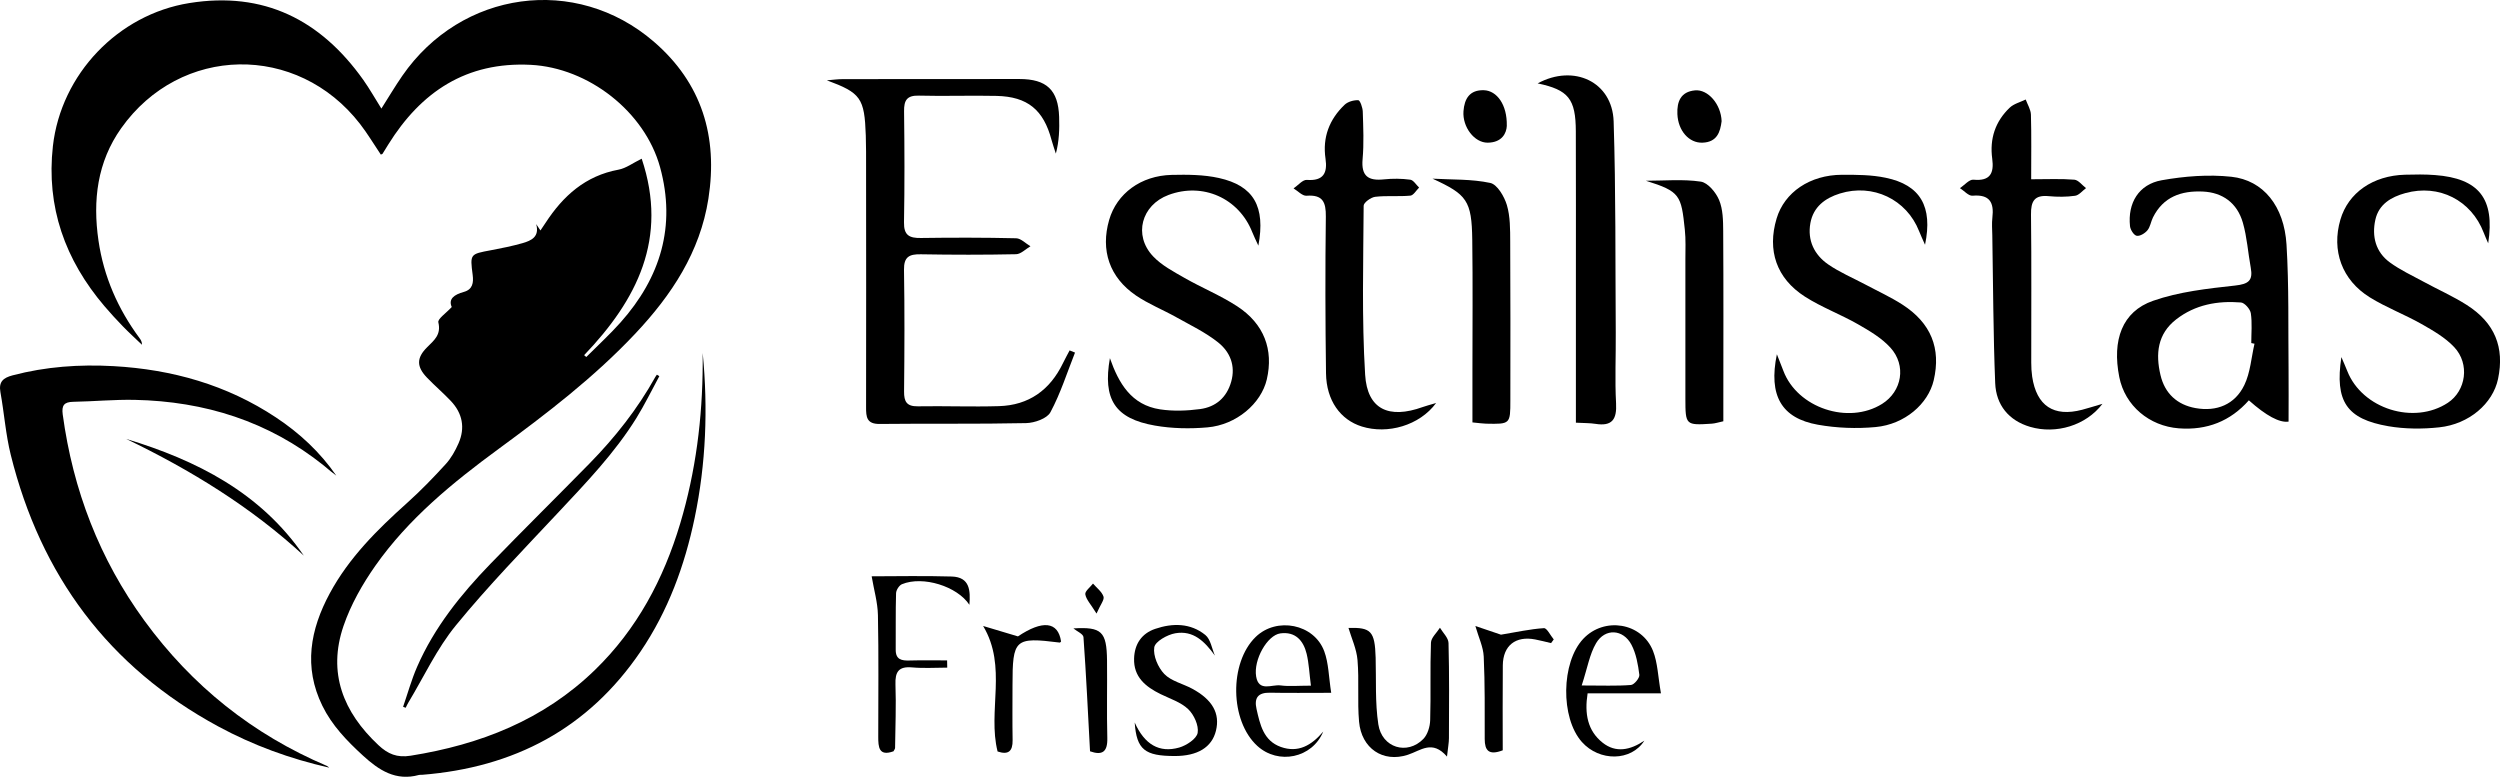 <?xml version="1.0" encoding="UTF-8"?>
<svg xmlns="http://www.w3.org/2000/svg" version="1.1" viewBox="0 0 708.74 220.21">
  <!-- Generator: Adobe Illustrator 28.6.0, SVG Export Plug-In . SVG Version: 1.2.0 Build 709)  -->
  <g>
    <g id="Ebene_1">
      <g>
        <path d="M199.22,100.16c1.51,15.67.93,31.24-2.29,46.67-2.83,13.54-7.52,26.34-15.32,37.85-14.86,21.92-35.92,32.93-62.02,34.98-.28.02-.57-.03-.83.04-6.56,1.8-11.33-1.34-15.88-5.51-4.54-4.16-8.78-8.55-11.5-14.12-5.38-11-3.44-21.58,2.12-31.88,5.46-10.11,13.46-18.03,21.91-25.61,3.85-3.45,7.47-7.19,10.95-11.01,1.53-1.67,2.7-3.77,3.62-5.86,1.95-4.42,1.14-8.55-2.18-12.05-2.16-2.28-4.57-4.33-6.75-6.6-2.99-3.12-3.01-5.6.07-8.65,1.99-1.97,3.99-3.55,3.15-7.02-.24-.98,2.21-2.62,3.8-4.35-1.03-2.3.73-3.54,3.42-4.28,2.51-.69,2.8-2.61,2.51-4.84-.77-5.92-.74-5.88,5.18-6.98,3-.56,6-1.17,8.93-2,2.53-.72,4.9-1.82,3.9-5.41.33.5.66.99,1.2,1.81.58-.87,1.03-1.51,1.45-2.16,4.98-7.65,11.31-13.35,20.69-15.08,2.15-.4,4.1-1.91,6.57-3.11,7.58,22.64-1.34,40.04-16.32,55.7.2.17.41.35.61.52,3.26-3.27,6.68-6.39,9.74-9.83,11.29-12.7,15.76-27.27,11.18-43.97-4.33-15.77-20.32-28.2-36.67-29.03-18.24-.92-31.09,7.63-40.4,22.61-.54.86-1.05,1.74-1.6,2.59-.08.12-.3.15-.5.24-1.96-2.9-3.75-5.93-5.89-8.69-17.8-22.98-50.97-22.42-67.72,1.23-6.78,9.57-8.09,20.44-6.43,31.85,1.49,10.22,5.51,19.35,11.61,27.61.38.51.73,1.03.72,1.92-1.8-1.73-3.65-3.41-5.39-5.2-1.81-1.86-3.56-3.77-5.24-5.74-11.16-13.11-16.56-28.12-14.62-45.41C17.32,21.03,33.44,4.13,53.66.87c21.1-3.4,37.21,4.73,49.32,21.76,1.8,2.54,3.33,5.27,5.14,8.15,2.07-3.26,3.9-6.35,5.93-9.29,16.74-24.21,49.19-28.71,71.27-9.71,13.67,11.76,18.25,26.97,15.51,44.54-2.37,15.17-10.45,27.33-20.7,38.23-11.66,12.39-25.11,22.69-38.79,32.72-13.03,9.56-25.54,19.77-34.92,33.1-3.68,5.24-6.97,11.04-9.03,17.06-4.55,13.3-.12,24.44,9.89,33.81,2.7,2.53,5.28,3.61,9.12,3,19.77-3.15,37.67-10.15,52.26-24.31,11.93-11.58,19.46-25.76,24.18-41.54,4.41-14.74,6.31-29.85,6.37-45.21,0-1.01,0-2.02,0-3.03Z"/>
        <path d="M93.3,217.62c-11.07-2.5-21.54-6.33-31.43-11.68-31.14-16.85-50.34-42.88-58.82-76.99-1.44-5.8-1.86-11.86-2.93-17.77-.54-2.98.82-4.07,3.45-4.77,9.41-2.48,18.97-3.15,28.63-2.61,16.57.93,32.1,5.3,46.03,14.54,6.67,4.42,12.49,9.81,17.11,16.5-.55-.43-1.12-.85-1.66-1.29-.65-.52-1.27-1.08-1.92-1.6-15.65-12.52-33.72-18.17-53.54-18.59-5.82-.12-11.65.45-17.47.55-2.59.05-3.31,1.03-2.97,3.57,2.9,21.42,10.41,41,23.17,58.49,13.46,18.44,30.66,32.21,51.7,41.15.24.1.43.32.65.48Z"/>
        <path d="M304.76,99.96c-2.25,5.68-4.1,11.57-6.97,16.91-.96,1.79-4.5,3.03-6.9,3.08-13.82.3-27.66.08-41.49.24-3.72.04-3.88-1.97-3.87-4.76.04-22.66.02-45.32,0-67.98,0-3,.02-6-.08-9-.36-10.68-1.42-12.12-11.04-15.68,1.53-.12,3.06-.34,4.58-.34,16.66-.03,33.32-.04,49.99-.03,7.74,0,11.02,3.12,11.28,10.73.11,3.42.02,6.85-.93,10.42-.41-1.29-.87-2.56-1.22-3.86-2.27-8.55-6.78-12.3-15.61-12.5-7.33-.17-14.67.12-21.99-.08-3.4-.09-4.25,1.31-4.21,4.43.13,10.5.17,21-.02,31.49-.07,3.7,1.53,4.49,4.8,4.44,9-.13,18-.13,26.99.08,1.37.03,2.71,1.48,4.06,2.27-1.36.78-2.7,2.22-4.08,2.25-8.99.19-17.99.18-26.99.02-3.27-.06-4.84.7-4.78,4.4.19,11.49.14,22.99.02,34.49-.03,2.9.76,4.26,3.91,4.21,7.66-.13,15.33.18,22.99-.05,8.44-.25,14.42-4.53,18.1-12.09.61-1.25,1.28-2.47,1.93-3.71.51.21,1.03.41,1.54.62Z"/>
        <path d="M648.79,119.53q-3.86.54-11.25-6.04c-5.22,5.91-11.86,8.55-19.87,7.94-8.34-.64-15.24-6.39-16.86-14.53-2.08-10.49.81-18.56,9.56-21.62,7.38-2.58,15.45-3.47,23.29-4.33,3.79-.42,5.1-1.4,4.42-5.07-.78-4.24-1.05-8.61-2.23-12.73-1.62-5.65-5.79-8.6-11.37-8.85-6.1-.27-11.2,1.49-14.12,7.34-.59,1.19-.76,2.67-1.57,3.65-.7.85-2.14,1.73-3.05,1.55-.8-.15-1.79-1.71-1.89-2.73-.69-6.54,2.47-11.85,8.97-13.01,6.47-1.15,13.28-1.69,19.77-.99,9.07.98,14.96,8.33,15.63,19.23.72,11.79.45,23.64.58,35.47.05,4.81,0,9.63,0,14.71ZM639.13,97.44c-.3-.06-.6-.12-.9-.18,0-2.83.28-5.7-.13-8.46-.18-1.17-1.75-2.96-2.8-3.05-6.62-.53-12.97.6-18.37,4.8-5.31,4.13-5.86,9.77-4.44,15.79,1.23,5.22,4.74,8.42,9.92,9.35,6.01,1.08,11.17-1,13.84-6.51,1.72-3.55,1.98-7.8,2.89-11.74Z"/>
        <path d="M545.74,69.39c-.72-1.64-1.25-2.74-1.69-3.87-3.55-9.01-13.11-13.57-22.45-10.66-4.24,1.32-7.53,3.81-8.36,8.38-.89,4.89,1.09,8.99,5.05,11.72,3.26,2.25,6.99,3.82,10.51,5.69,3.52,1.88,7.18,3.55,10.52,5.7,8.12,5.23,10.99,12.42,8.88,21.46-1.56,6.68-8.19,12.49-16.47,13.26-5.39.5-11.02.29-16.35-.66-10.32-1.83-14.08-8.24-11.64-19.98.85,2.17,1.35,3.42,1.83,4.68,3.95,10.52,18.43,15.38,28,9.39,5.62-3.52,6.97-10.89,2.33-15.97-2.5-2.74-5.93-4.75-9.2-6.62-4.9-2.8-10.29-4.79-15.02-7.82-8.1-5.2-10.72-13.12-8.02-22.14,2.22-7.43,9.43-12.37,18.55-12.4,4.14-.01,8.38,0,12.4.85,9.8,2.04,13.38,8.15,11.13,18.98Z"/>
        <path d="M314.64,101.5c2.51,7.17,6.09,13.31,14.24,14.55,3.7.56,7.62.42,11.35-.08,4.43-.6,7.53-3.25,8.81-7.76,1.3-4.58-.36-8.48-3.71-11.14-3.59-2.86-7.86-4.89-11.9-7.16-3.77-2.11-7.85-3.73-11.39-6.14-7.53-5.14-10.08-12.83-7.6-21.42,2.16-7.47,8.98-12.57,17.74-12.77,4.46-.1,9.06-.08,13.38.88,9.86,2.19,13.25,8.08,11.18,19.18-.76-1.67-1.3-2.74-1.74-3.85-3.81-9.63-14.02-14.16-23.74-10.52-7.66,2.87-10.01,11.4-4.38,17.38,2.43,2.58,5.81,4.35,8.95,6.15,4.9,2.8,10.2,4.96,14.91,8.03,7.64,4.98,10.35,12.33,8.39,20.74-1.6,6.84-8.61,12.87-16.83,13.59-4.92.43-10.03.34-14.88-.51-11.31-1.97-14.85-7.43-12.76-19.15Z"/>
        <path d="M705.39,68.97c-.43-1-.89-2-1.27-3.01-3.52-9.2-12.68-13.85-22.21-11.22-4.07,1.12-7.55,3.2-8.51,7.57-1.03,4.69.07,9.13,4.11,12.08,2.93,2.14,6.28,3.7,9.49,5.44,4.09,2.23,8.39,4.13,12.31,6.62,7.97,5.07,10.77,12.04,8.87,21-1.47,6.94-8.18,12.8-16.68,13.7-4.75.51-9.72.49-14.42-.32-11.8-2.04-15.21-7.01-13.31-19.6.56,1.32,1.15,2.63,1.68,3.97,4.22,10.71,18.9,15.34,28.52,8.98,5.13-3.39,6.27-11,1.79-15.77-2.54-2.71-5.99-4.69-9.28-6.56-4.77-2.7-9.98-4.66-14.63-7.54-7.96-4.93-10.91-13.29-8.36-22.04,2.22-7.61,9.21-12.5,18.35-12.74,2.83-.08,5.68-.12,8.49.1,12.37.94,17.03,6.62,15.06,19.35Z"/>
        <path d="M407.15,114.23c-4.75,6.46-13.82,8.94-21.06,6.69-6.11-1.9-10.06-7.39-10.17-15.06-.2-14.81-.24-29.63-.05-44.44.05-4.16-.88-6.27-5.48-5.93-1.17.09-2.45-1.35-3.67-2.08,1.26-.85,2.58-2.5,3.77-2.41,4.74.36,5.88-2,5.29-6.01-.89-6.06,1.08-11.14,5.4-15.28.93-.89,2.6-1.36,3.9-1.3.49.02,1.23,2.09,1.26,3.24.14,4.49.35,9.01-.05,13.47-.43,4.84,1.63,6.19,6.04,5.73,2.47-.26,5.02-.24,7.47.09.92.12,1.68,1.46,2.51,2.24-.82.79-1.58,2.19-2.47,2.28-3.3.31-6.67-.05-9.96.33-1.23.14-3.29,1.64-3.29,2.53-.09,15.97-.55,31.97.42,47.89.6,9.87,6.74,12.64,16.33,9.18.88-.32,1.78-.54,3.82-1.15Z"/>
        <path d="M596.05,114.47c-4.69,6.19-13.2,8.68-20.49,6.55-6.11-1.79-9.68-6.22-9.93-12.4-.56-13.96-.58-27.94-.82-41.91-.03-1.66-.17-3.35.02-4.99.51-4.3-.73-6.67-5.63-6.24-1.12.1-2.37-1.39-3.57-2.15,1.29-.84,2.65-2.51,3.84-2.39,4.8.47,5.86-1.91,5.32-5.93-.77-5.66.85-10.57,4.95-14.48,1.18-1.12,3.01-1.57,4.54-2.32.52,1.43,1.44,2.86,1.48,4.3.17,5.93.07,11.88.07,18.31,4.63,0,8.45-.19,12.23.12,1.16.09,2.22,1.56,3.32,2.39-1.03.76-1.99,2.02-3.11,2.17-2.45.35-5,.34-7.47.11-4.05-.39-5.07,1.42-5.02,5.22.17,13.99.05,27.98.07,41.96,0,1.33.07,2.67.26,3.98,1.24,8.29,6.1,11.51,14.15,9.4,1.56-.41,3.1-.9,5.79-1.69Z"/>
        <path d="M446.76,119.84c0-13.99,0-27.3,0-40.62,0-13.99.03-27.98-.02-41.97-.03-9.25-2.09-11.77-10.82-13.61,10.25-5.57,21.18-.46,21.54,10.77.64,19.97.46,39.96.6,59.94.05,6.66-.27,13.34.09,19.98.25,4.6-1.14,6.58-5.85,5.83-1.6-.25-3.25-.2-5.54-.33Z"/>
        <path d="M114.27,200.39c1.31-3.79,2.38-7.68,3.98-11.35,4.88-11.19,12.43-20.56,20.83-29.24,9.27-9.58,18.76-18.93,28.09-28.45,7.22-7.37,13.57-15.42,18.6-24.46.13-.24.31-.45.46-.67.23.14.46.28.69.42-2.17,3.99-4.16,8.1-6.55,11.95-6.1,9.8-14.05,18.1-21.9,26.48-9.92,10.6-20.09,21.03-29.26,32.26-5.38,6.58-9.05,14.56-13.48,21.91-.27.45-.48.94-.72,1.41-.24-.09-.48-.18-.72-.27Z"/>
        <path d="M466.63,51.24c5.19,0,10.45-.5,15.53.25,2,.29,4.3,3.05,5.2,5.22,1.1,2.64,1.14,5.84,1.16,8.8.1,16.14.05,32.27.04,48.41,0,1.8,0,3.61,0,5.51-1.39.3-2.33.62-3.29.68-7.4.48-7.46.42-7.47-7.11-.01-13.14,0-26.28,0-39.42,0-2.83.14-5.68-.16-8.48-1.02-9.75-1.32-10.82-11.01-13.85Z"/>
        <path d="M417.43,119.76c0-5.19,0-9.99,0-14.78,0-12.33.12-24.65-.05-36.98-.15-11.15-1.5-12.86-11.27-17.35,5.48.31,11.07.08,16.37,1.21,1.98.42,3.98,3.84,4.71,6.26.97,3.27.93,6.91.95,10.39.09,14.99.05,29.98.04,44.97,0,6.77-.04,6.78-6.9,6.63-.98-.02-1.95-.18-3.85-.36Z"/>
        <path d="M35.77,124.43c20.02,6.07,38.07,15.21,50.36,33.09-14.96-13.8-32.09-24.29-50.36-33.09Z"/>
        <path d="M382.3,178.02c6.36-.18,7.47.88,7.69,8.42.18,6.31-.18,12.71.76,18.91,1.01,6.67,8.22,8.82,12.77,4.13,1.21-1.25,1.88-3.49,1.93-5.3.22-7.32-.05-14.66.22-21.97.05-1.44,1.66-2.83,2.55-4.25.85,1.44,2.39,2.86,2.43,4.33.24,8.99.15,17.98.12,26.97,0,1.27-.26,2.54-.55,5.23-4.19-4.84-7.4-1.72-11.1-.51-7.09,2.32-13.16-1.85-13.83-9.38-.51-5.79.05-11.67-.44-17.46-.26-3.16-1.71-6.23-2.56-9.12Z"/>
        <path d="M377.39,196.41c-6.73,0-12.03.08-17.34-.03-3.37-.07-4.55,1.43-3.83,4.61,1,4.42,1.96,9.01,6.9,10.77,4.89,1.74,8.69-.42,12.01-4.36-3.11,7.54-12.74,9.49-18.68,4.07-7.78-7.09-8.03-23.54-.48-30.89,5.93-5.77,16.57-3.73,19.45,4.06,1.26,3.41,1.26,7.28,1.97,11.77ZM371.64,194.39c-.46-3.59-.57-6.37-1.21-9.03-.91-3.77-3.21-6.37-7.45-5.8-3.71.5-7.65,7.47-6.87,12.21.73,4.46,4.47,2.21,6.91,2.54,2.42.33,4.93.07,8.62.07Z"/>
        <path d="M470.86,196.55h-20.78c-.92,5.82,0,10.63,4.27,14.01,3.7,2.93,7.79,2.14,11.82-.59-3.74,5.91-12.75,5.95-17.71.38-6.1-6.84-5.89-22.58.39-29.25,5.94-6.3,16.57-4.63,19.77,3.43,1.34,3.39,1.41,7.29,2.25,12.01ZM448.42,194.33c5.75,0,9.87.18,13.95-.14.91-.07,2.49-1.98,2.38-2.87-.37-2.91-.9-6.01-2.25-8.56-2.36-4.44-7.48-4.72-10.02-.41-1.84,3.13-2.44,6.99-4.07,11.96Z"/>
        <path d="M253.27,213c-4.15,1.49-4.29-1.25-4.29-4.14,0-11.48.14-22.97-.09-34.45-.07-3.62-1.14-7.22-1.78-11.03,6.84,0,14.77-.18,22.7.06,5.18.16,5.32,4.03,5.01,8.02-3.45-5.25-13.19-8.29-19.12-5.84-.8.33-1.65,1.67-1.67,2.57-.16,5.32-.05,10.65-.1,15.97-.03,2.85,1.67,3.16,3.95,3.09,3.54-.1,7.08-.03,10.62-.03.01.68.03,1.36.04,2.05-3.31,0-6.64.24-9.93-.06-3.85-.35-4.88,1.24-4.75,4.86.21,5.98-.03,11.97-.11,17.96,0,.3-.27.59-.45.96Z"/>
        <path d="M344.43,185.87c-2.91-4.03-6.11-7.23-11.24-6.34-2.26.39-5.7,2.33-5.96,3.98-.37,2.38,1.07,5.72,2.85,7.57,1.96,2.02,5.24,2.74,7.87,4.15,5.8,3.12,7.98,7.05,6.76,11.96-1.16,4.68-5.23,7.16-11.72,7.14-8.41-.02-10.78-1.78-11.31-9.51,2.8,6.26,6.98,8.7,12.61,7.11,2.07-.59,4.95-2.49,5.24-4.17.36-2.08-1.04-5.14-2.69-6.72-2.07-1.98-5.14-2.94-7.82-4.26-4.27-2.1-7.68-4.86-7.51-10.13.13-4.03,2.12-7.06,5.99-8.37,4.95-1.68,10.01-1.66,14.2,1.73,1.51,1.22,1.86,3.87,2.73,5.87Z"/>
        <path d="M288.58,180.42c6.92-4.65,11.39-4.29,12.23,1.45-.13.1-.26.31-.37.3-12.78-1.6-13.4-1.04-13.4,12.18,0,5.16-.06,10.32.03,15.47.06,3.21-1.26,4.24-4.26,3.22-2.88-11.46,2.83-24.04-4.1-35.58,2.77.83,5.88,1.76,9.86,2.95Z"/>
        <path d="M426.02,212.71c-3.97,1.52-5.1.04-5.11-3.19-.01-7.8.08-15.6-.28-23.39-.13-2.73-1.44-5.41-2.37-8.66,2.53.86,5.37,1.82,7.26,2.46,4.46-.74,8.3-1.6,12.18-1.85.85-.05,1.85,2.08,2.78,3.2-.25.35-.51.69-.76,1.04-1.5-.35-2.99-.75-4.51-1.04-5.54-1.07-9.11,1.73-9.17,7.34-.08,8.09-.02,16.18-.02,24.09Z"/>
        <path d="M309.02,212.99c-.59-10.94-1.09-21.66-1.86-32.37-.06-.89-1.89-1.66-2.86-2.47,7.99-.48,9.45.85,9.54,9.09.08,7.32-.11,14.65.08,21.97.11,4.08-1.53,4.97-4.9,3.78Z"/>
        <path d="M488.07,34.36c-.38,3.03-1.27,5.96-5.45,6.09-3.79.12-6.89-3.37-7.09-8.11-.15-3.54.95-6.34,5-6.72,3.65-.35,7.38,3.91,7.54,8.75Z"/>
        <path d="M427.18,35.65c-.1,2.11-1.36,4.76-5.43,4.8-3.75.03-7.18-4.41-6.86-8.92.26-3.52,1.74-6.1,5.82-5.95,3.63.13,6.59,4.09,6.46,10.07Z"/>
        <path d="M310.86,173.94c-1.64-2.66-2.94-3.98-3.18-5.46-.14-.87,1.4-2.02,2.18-3.04,1.04,1.21,2.5,2.28,2.98,3.69.3.89-.87,2.27-1.98,4.81Z"/>
      </g>
    </g>
  </g>
</svg>